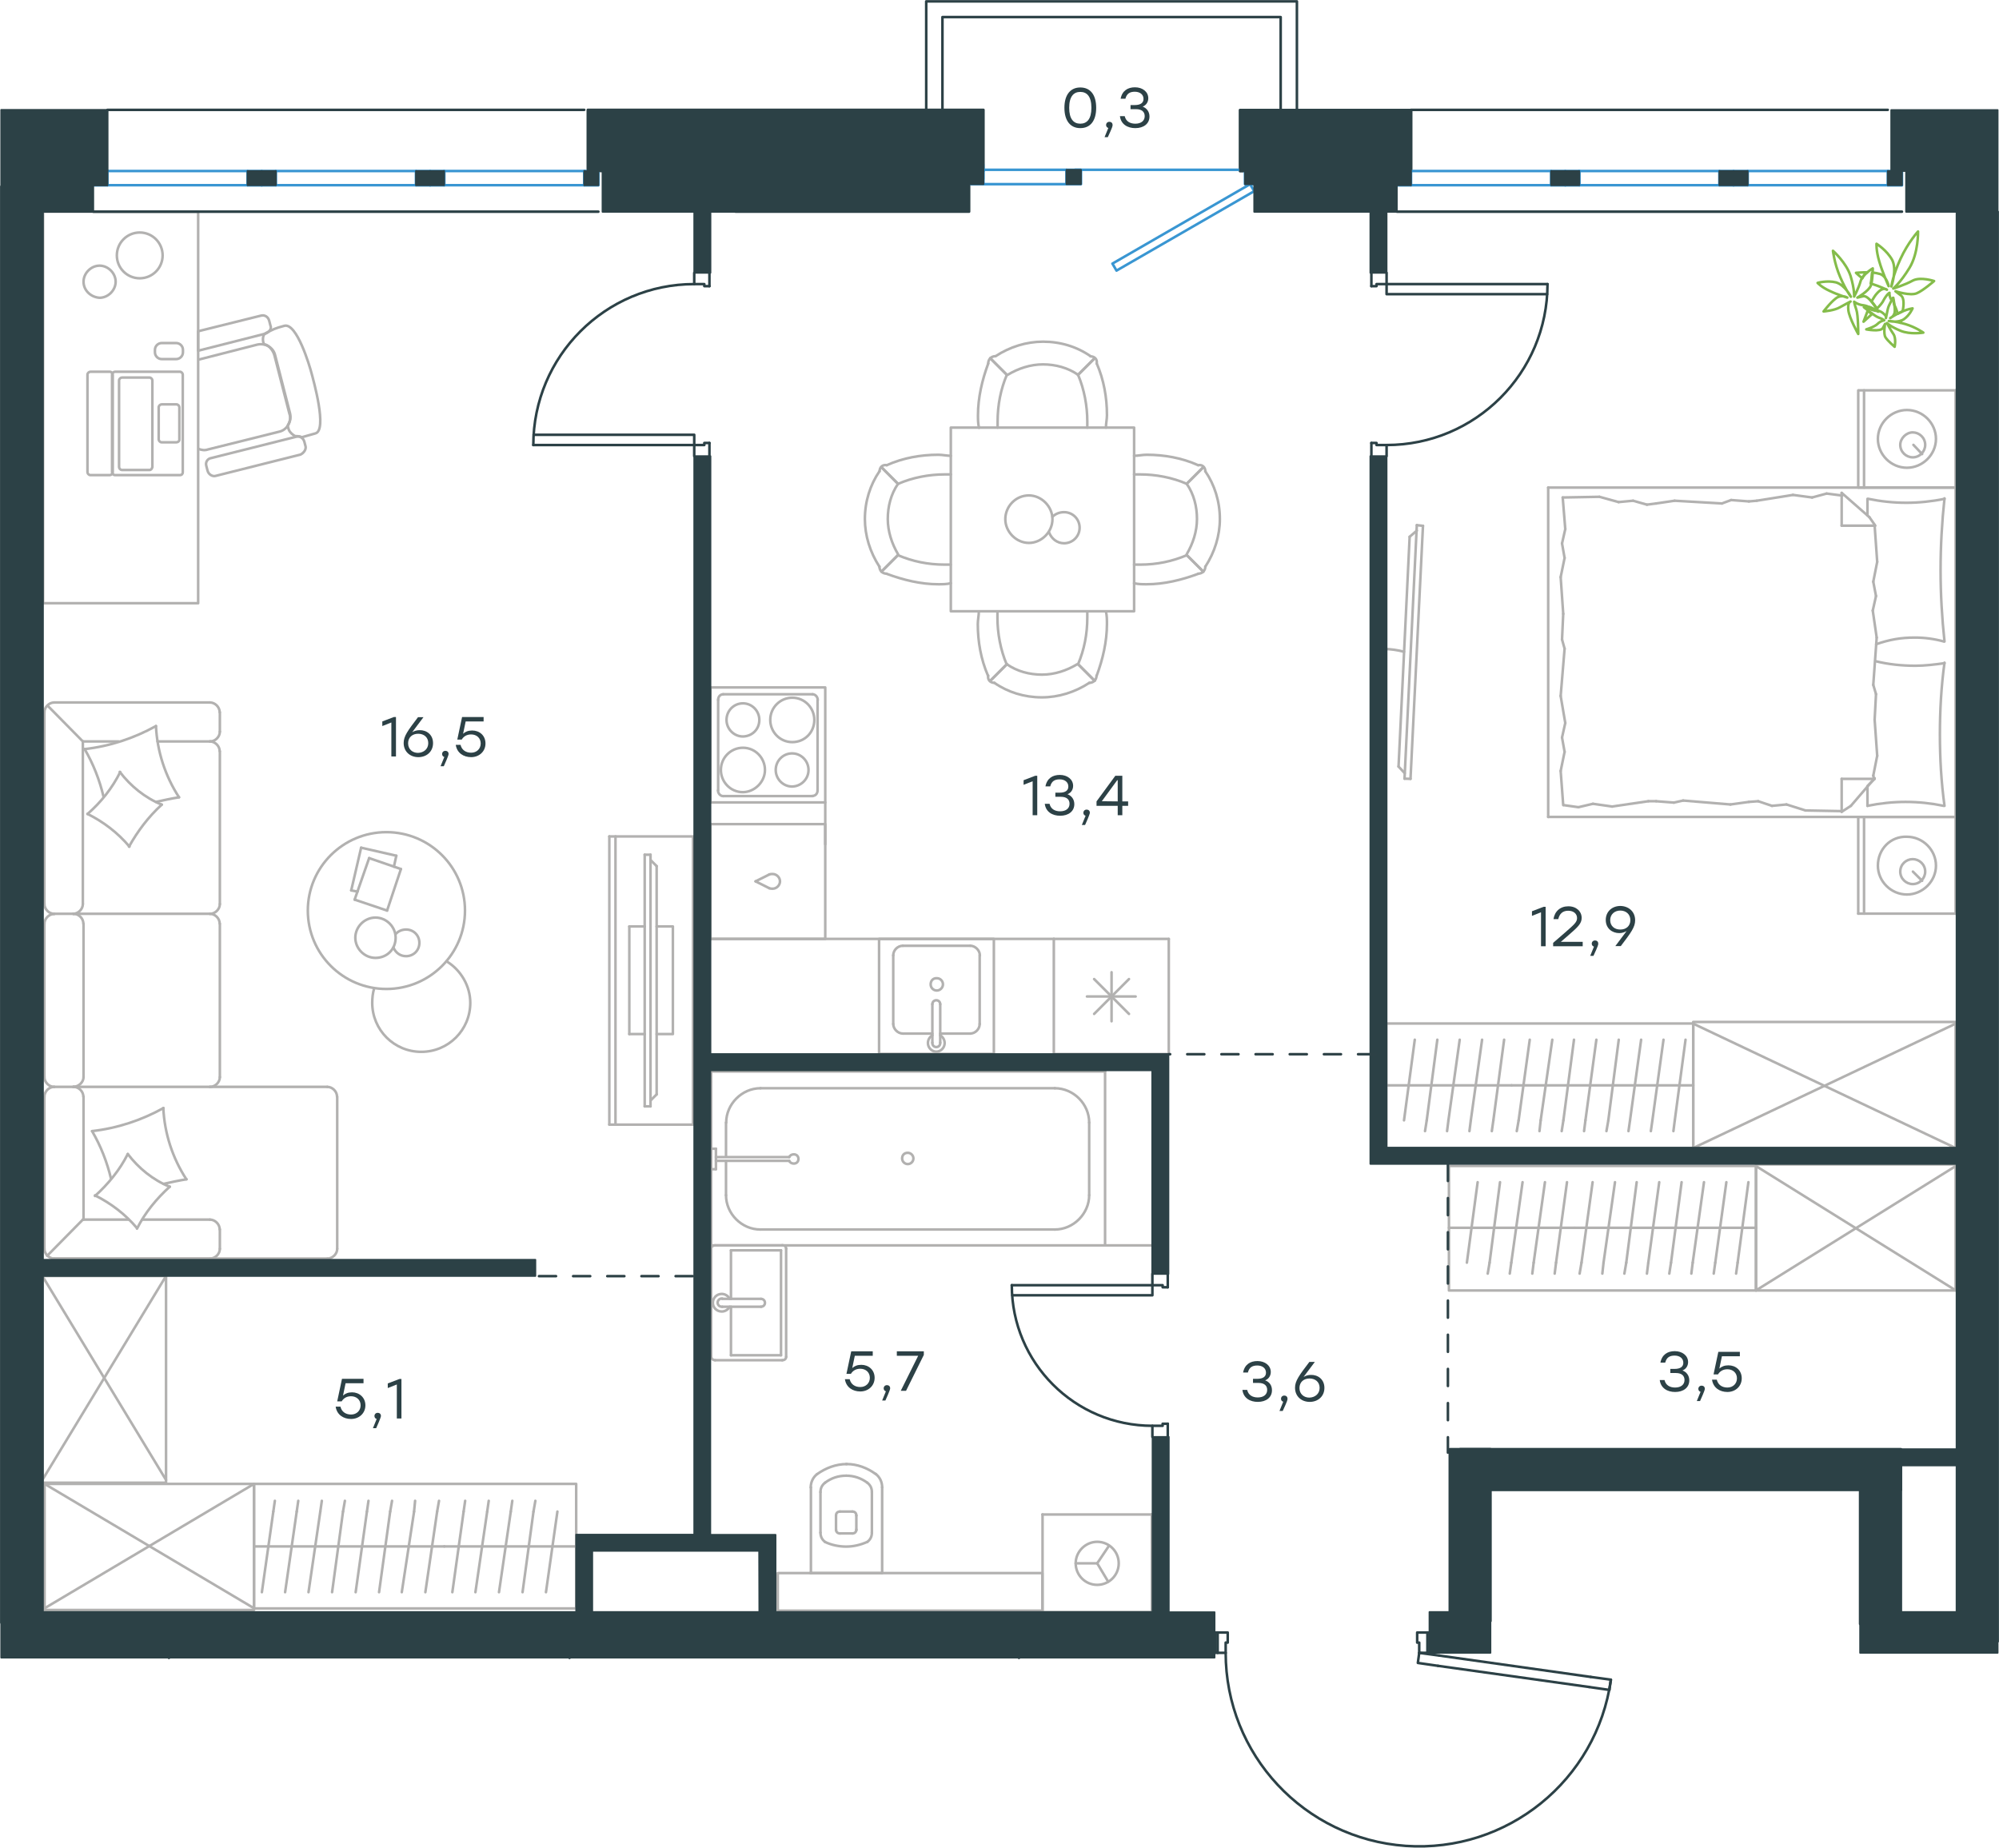 <?xml version="1.0" encoding="utf-8"?>
<!-- Generator: Adobe Illustrator 26.5.0, SVG Export Plug-In . SVG Version: 6.00 Build 0)  -->
<svg version="1.1" id="Слой_1" xmlns="http://www.w3.org/2000/svg" xmlns:xlink="http://www.w3.org/1999/xlink" x="0px" y="0px"
	 viewBox="0 0 1170.2 1081.5" style="enable-background:new 0 0 1170.2 1081.5;" xml:space="preserve">
<style type="text/css">
	.st0{fill:none;stroke:#B2B1B0;stroke-width:1.5;stroke-linecap:round;stroke-linejoin:round;stroke-miterlimit:22.926;}
	.st1{fill:none;stroke:#2C4146;stroke-width:1.5;stroke-linecap:round;stroke-linejoin:round;stroke-miterlimit:10;}
	.st2{fill:none;stroke:#2C4146;stroke-width:1.5;stroke-linecap:round;stroke-linejoin:round;stroke-miterlimit:22.926;}
	.st3{fill:none;stroke:#3996D2;stroke-width:1.5;stroke-linecap:round;stroke-linejoin:round;stroke-miterlimit:22.926;}
	.st4{fill:#2C4146;}
	.st5{fill:#2C4146;stroke:#2C4146;stroke-linecap:round;stroke-linejoin:round;stroke-miterlimit:10;}
	
		.st6{fill:none;stroke:#2D4146;stroke-width:1.5;stroke-linecap:round;stroke-linejoin:round;stroke-miterlimit:22.926;stroke-dasharray:10,10,0,0;}
	.st7{fill:none;stroke:#84BC4A;stroke-width:1.5;stroke-linecap:round;stroke-linejoin:round;stroke-miterlimit:22.926;}
</style>
<g>
	<g>
		<line class="st0" x1="1144.8" y1="478.2" x2="1144.8" y2="534.8"/>
		<line class="st0" x1="1087.8" y1="534.8" x2="1087.8" y2="478.2"/>
		<line class="st0" x1="1087.8" y1="478.2" x2="1144.8" y2="478.2"/>
		<line class="st0" x1="1144.8" y1="534.8" x2="1087.8" y2="534.8"/>
		<line class="st0" x1="1119.8" y1="510.2" x2="1125.2" y2="515.6"/>
		<line class="st0" x1="1091.2" y1="534.8" x2="1091.2" y2="478.2"/>
		<path class="st0" d="M1099.3,506.7c0,9.2,7.7,16.9,17,16.9c9.2,0,17-7.7,17-16.9c0-9.2-7.7-16.9-17-16.9
			C1106.7,489.4,1099.3,497.1,1099.3,506.7z"/>
		<path class="st0" d="M1112.4,510.2c0,4.2,3.5,7.3,7.3,7.3c4.2,0,7.3-3.5,7.3-7.3c0-4.2-3.5-7.3-7.3-7.3
			C1115.9,502.9,1112.4,505.9,1112.4,510.2z"/>
		<line class="st0" x1="1144.8" y1="285.4" x2="1144.8" y2="478.2"/>
		<line class="st0" x1="1093.2" y1="301.7" x2="1093.2" y2="292"/>
		<line class="st0" x1="1097.4" y1="455.9" x2="1078.1" y2="455.9"/>
		<line class="st0" x1="1093.2" y1="460.1" x2="1097.4" y2="455.9"/>
		<line class="st0" x1="906.3" y1="285.4" x2="1144.8" y2="285.4"/>
		<line class="st0" x1="1078.1" y1="475.2" x2="1078.1" y2="455.9"/>
		<line class="st0" x1="1144.8" y1="478.2" x2="906.3" y2="478.2"/>
		<line class="st0" x1="1078.1" y1="288.5" x2="1094.3" y2="302.7"/>
		<line class="st0" x1="1094.3" y1="302.7" x2="1097.8" y2="307.7"/>
		<line class="st0" x1="1093.2" y1="471.7" x2="1093.2" y2="460.5"/>
		<line class="st0" x1="1097.4" y1="307.7" x2="1078.1" y2="307.7"/>
		<line class="st0" x1="1097.4" y1="455.5" x2="1083.5" y2="471.7"/>
		<line class="st0" x1="1083.5" y1="471.7" x2="1078.1" y2="475.2"/>
		<line class="st0" x1="1078.1" y1="288.5" x2="1078.1" y2="307.7"/>
		<line class="st0" x1="914.4" y1="374.3" x2="915.1" y2="359.3"/>
		<line class="st0" x1="916.3" y1="423.2" x2="913.6" y2="407.4"/>
		<line class="st0" x1="915.9" y1="440.1" x2="914.4" y2="431.7"/>
		<line class="st0" x1="914.4" y1="431.7" x2="916.3" y2="423.2"/>
		<line class="st0" x1="915.9" y1="379.7" x2="914.4" y2="374.3"/>
		<line class="st0" x1="913.6" y1="407.4" x2="915.9" y2="379.7"/>
		<line class="st0" x1="915.1" y1="471.3" x2="913.6" y2="451.3"/>
		<line class="st0" x1="913.6" y1="451.3" x2="915.9" y2="440.1"/>
		<line class="st0" x1="916.3" y1="309.7" x2="914.8" y2="291.2"/>
		<line class="st0" x1="915.9" y1="326.6" x2="914.4" y2="318.1"/>
		<line class="st0" x1="914.4" y1="318.1" x2="916.3" y2="309.7"/>
		<line class="st0" x1="915.1" y1="359.3" x2="913.6" y2="337.8"/>
		<line class="st0" x1="913.6" y1="337.8" x2="915.9" y2="326.6"/>
		<line class="st0" x1="906.3" y1="285.4" x2="906.3" y2="478.2"/>
		<path class="st0" d="M1138.3,375.5c-1.5-13.9-2.3-27.7-2.3-41.9c0-13.9,0.8-28.1,2.3-41.9"/>
		<path class="st0" d="M1098.3,377.1c7.7-2.7,14.5-3.9,22.6-3.9c5.8,0,11.6,0.8,17,2.3"/>
		<path class="st0" d="M1138.3,292c-7.3,1.5-15,2.3-22.3,2.3c-7.7,0-15-0.8-22.3-2.3"/>
		<path class="st0" d="M1138.3,388.2c-5.8,0.8-11.6,1.5-17,1.5c-8.1,0-15.8-0.8-23.5-2.7"/>
		<line class="st0" x1="1029.2" y1="469" x2="1023.8" y2="469.4"/>
		<line class="st0" x1="1045.8" y1="470.9" x2="1037.3" y2="471.7"/>
		<line class="st0" x1="1037.3" y1="471.7" x2="1029.2" y2="469"/>
		<line class="st0" x1="1078.1" y1="474.8" x2="1056.9" y2="474.4"/>
		<line class="st0" x1="1056.9" y1="474.4" x2="1045.8" y2="470.9"/>
		<line class="st0" x1="979.9" y1="469.8" x2="969.5" y2="469"/>
		<line class="st0" x1="1023.8" y1="469.4" x2="1013" y2="470.9"/>
		<line class="st0" x1="985.3" y1="468.6" x2="979.9" y2="469.8"/>
		<line class="st0" x1="1013" y1="470.9" x2="985.3" y2="468.6"/>
		<line class="st0" x1="969.5" y1="469" x2="964.9" y2="469"/>
		<line class="st0" x1="932.5" y1="470.5" x2="924" y2="472.5"/>
		<line class="st0" x1="924" y1="472.5" x2="915.5" y2="471.3"/>
		<line class="st0" x1="964.9" y1="469" x2="943.7" y2="472.1"/>
		<line class="st0" x1="943.7" y1="472.1" x2="932.5" y2="470.5"/>
		<line class="st0" x1="964.1" y1="295.4" x2="969.5" y2="294.7"/>
		<line class="st0" x1="947.5" y1="293.9" x2="956" y2="293.1"/>
		<line class="st0" x1="956" y1="293.1" x2="964.1" y2="295.4"/>
		<line class="st0" x1="914.8" y1="291.2" x2="936.3" y2="290.8"/>
		<line class="st0" x1="936.3" y1="290.8" x2="947.5" y2="293.9"/>
		<line class="st0" x1="1013.4" y1="292.7" x2="1023.8" y2="293.5"/>
		<line class="st0" x1="969.5" y1="294.7" x2="980.3" y2="293.1"/>
		<line class="st0" x1="1008" y1="294.7" x2="1013.4" y2="292.7"/>
		<line class="st0" x1="980.3" y1="293.1" x2="1008" y2="294.7"/>
		<line class="st0" x1="1023.8" y1="293.5" x2="1028.4" y2="293.1"/>
		<line class="st0" x1="1077.8" y1="290" x2="1078.5" y2="290"/>
		<line class="st0" x1="1060.8" y1="291.2" x2="1069.3" y2="288.9"/>
		<line class="st0" x1="1069.3" y1="288.9" x2="1077.8" y2="290"/>
		<line class="st0" x1="1028.4" y1="293.1" x2="1049.6" y2="289.7"/>
		<line class="st0" x1="1049.6" y1="289.7" x2="1060.8" y2="291.2"/>
		<path class="st0" d="M1138.3,471.7c-1.9-13.9-2.7-27.7-2.7-41.9c0-13.9,0.8-28.1,2.7-41.9"/>
		<path class="st0" d="M1093.2,471.7c7.3-1.5,15-2.3,22.3-2.3c7.7,0,15,0.8,22.3,2.3"/>
		<line class="st0" x1="1098.2" y1="406.3" x2="1097.4" y2="421.3"/>
		<line class="st0" x1="1096.3" y1="357.4" x2="1098.6" y2="373.2"/>
		<line class="st0" x1="1096.6" y1="340.5" x2="1098.2" y2="348.9"/>
		<line class="st0" x1="1098.2" y1="348.9" x2="1096.3" y2="357.4"/>
		<line class="st0" x1="1096.6" y1="400.9" x2="1098.2" y2="406.3"/>
		<line class="st0" x1="1098.6" y1="373.2" x2="1096.6" y2="400.9"/>
		<line class="st0" x1="1097.4" y1="307.7" x2="1098.9" y2="328.9"/>
		<line class="st0" x1="1098.9" y1="328.9" x2="1096.6" y2="340.5"/>
		<line class="st0" x1="1096.6" y1="454" x2="1097" y2="455.9"/>
		<line class="st0" x1="1097.4" y1="421.3" x2="1098.9" y2="442.4"/>
		<line class="st0" x1="1098.9" y1="442.4" x2="1096.6" y2="454"/>
		<line class="st0" x1="1144.8" y1="228.5" x2="1144.8" y2="285.4"/>
		<line class="st0" x1="1087.8" y1="285.4" x2="1087.8" y2="228.5"/>
		<line class="st0" x1="1088.2" y1="228.5" x2="1144.8" y2="228.5"/>
		<line class="st0" x1="1144.8" y1="285.4" x2="1088.2" y2="285.4"/>
		<line class="st0" x1="1120.1" y1="260.4" x2="1125.2" y2="265.8"/>
		<line class="st0" x1="1091.2" y1="285.4" x2="1091.2" y2="228.5"/>
		<path class="st0" d="M1099.3,256.9c0,9.2,7.7,16.9,17,16.9c9.2,0,17-7.7,17-16.9c0-9.2-7.7-16.9-17-16.9
			S1099.3,247.7,1099.3,256.9z"/>
		<path class="st0" d="M1112.4,260.4c0,4.2,3.5,7.3,7.3,7.3c4.2,0,7.3-3.5,7.3-7.3c0-4.2-3.5-7.3-7.3-7.3
			C1115.9,253.1,1112.4,256.6,1112.4,260.4z"/>
	</g>
	<g>
		<path class="st0" d="M821.9,381.5c-3.9-1-7.8-1.6-11.7-1.6"/>
		<line class="st0" x1="829.4" y1="307.4" x2="822.2" y2="455.8"/>
		<line class="st0" x1="825.7" y1="455.9" x2="833" y2="307.8"/>
		<line class="st0" x1="833" y1="307.8" x2="829.4" y2="307.4"/>
		<line class="st0" x1="818.7" y1="448.7" x2="825.2" y2="314.2"/>
		<line class="st0" x1="822.3" y1="452.6" x2="818.7" y2="448.7"/>
		<line class="st0" x1="825.2" y1="314.2" x2="829.4" y2="310.6"/>
		<line class="st0" x1="825.7" y1="455.9" x2="822.2" y2="455.8"/>
	</g>
</g>
<g>
	<line class="st0" x1="811.5" y1="635.3" x2="884.9" y2="635.3"/>
	<line class="st0" x1="873.3" y1="662.1" x2="874.2" y2="655.8"/>
	<line class="st0" x1="874.2" y1="655.8" x2="880.5" y2="608.6"/>
	<line class="st0" x1="860.2" y1="662.1" x2="861" y2="655.8"/>
	<line class="st0" x1="861" y1="655.8" x2="867.6" y2="608.6"/>
	<line class="st0" x1="847.1" y1="662.1" x2="847.9" y2="655.8"/>
	<line class="st0" x1="847.9" y1="655.8" x2="854.5" y2="608.6"/>
	<line class="st0" x1="834.2" y1="662.1" x2="835.2" y2="655.8"/>
	<line class="st0" x1="835.2" y1="655.8" x2="841.4" y2="608.6"/>
	<line class="st0" x1="821.9" y1="655.8" x2="828.2" y2="608.6"/>
	<rect x="811.5" y="599.1" class="st0" width="179.7" height="72.9"/>
	<line class="st0" x1="884.9" y1="635.3" x2="991.2" y2="635.3"/>
	<line class="st0" x1="979.6" y1="662.1" x2="980.4" y2="655.8"/>
	<line class="st0" x1="980.4" y1="655.8" x2="986.7" y2="608.6"/>
	<line class="st0" x1="966.4" y1="662.1" x2="967.3" y2="655.8"/>
	<line class="st0" x1="967.3" y1="655.8" x2="973.8" y2="608.6"/>
	<line class="st0" x1="953.3" y1="662.1" x2="954.2" y2="655.8"/>
	<line class="st0" x1="954.2" y1="655.8" x2="960.7" y2="608.6"/>
	<line class="st0" x1="940.4" y1="662.1" x2="941.5" y2="655.8"/>
	<line class="st0" x1="941.5" y1="655.8" x2="947.6" y2="608.6"/>
	<line class="st0" x1="927.3" y1="662.1" x2="928.1" y2="655.8"/>
	<line class="st0" x1="928.1" y1="655.8" x2="934.5" y2="608.6"/>
	<line class="st0" x1="914.2" y1="662.1" x2="915.2" y2="655.8"/>
	<line class="st0" x1="915.2" y1="655.8" x2="921.4" y2="608.6"/>
	<line class="st0" x1="901.2" y1="662.1" x2="901.9" y2="655.8"/>
	<line class="st0" x1="901.9" y1="655.8" x2="908.7" y2="608.6"/>
	<line class="st0" x1="889" y1="655.8" x2="895.5" y2="608.6"/>
	<line class="st0" x1="887.9" y1="662.1" x2="889" y2="655.8"/>
</g>
<g>
	<rect x="991.2" y="598.2" class="st0" width="153.6" height="73.8"/>
	<line class="st0" x1="991.2" y1="672" x2="1144.8" y2="599.2"/>
	<line class="st0" x1="991.2" y1="599.2" x2="1144.8" y2="672"/>
</g>
<g>
	<line class="st0" x1="848.2" y1="718.7" x2="921.7" y2="718.7"/>
	<line class="st0" x1="910.1" y1="745.5" x2="910.9" y2="739.1"/>
	<line class="st0" x1="910.9" y1="739.1" x2="917.3" y2="692"/>
	<line class="st0" x1="897" y1="745.5" x2="897.8" y2="739.1"/>
	<line class="st0" x1="897.8" y1="739.1" x2="904.4" y2="692"/>
	<line class="st0" x1="883.8" y1="745.5" x2="884.7" y2="739.1"/>
	<line class="st0" x1="884.7" y1="739.1" x2="891.3" y2="692"/>
	<line class="st0" x1="870.9" y1="745.5" x2="872" y2="739.1"/>
	<line class="st0" x1="872" y1="739.1" x2="878.1" y2="692"/>
	<line class="st0" x1="858.7" y1="739.1" x2="865" y2="692"/>
	<rect x="848.2" y="682.5" class="st0" width="179.7" height="72.9"/>
	<line class="st0" x1="921.7" y1="718.7" x2="1028" y2="718.7"/>
	<line class="st0" x1="1016.3" y1="745.5" x2="1017.2" y2="739.1"/>
	<line class="st0" x1="1017.2" y1="739.1" x2="1023.5" y2="692"/>
	<line class="st0" x1="1003.2" y1="745.5" x2="1004.1" y2="739.1"/>
	<line class="st0" x1="1004.1" y1="739.1" x2="1010.6" y2="692"/>
	<line class="st0" x1="990.1" y1="745.5" x2="990.9" y2="739.1"/>
	<line class="st0" x1="990.9" y1="739.1" x2="997.5" y2="692"/>
	<line class="st0" x1="977.2" y1="745.5" x2="978.2" y2="739.1"/>
	<line class="st0" x1="978.2" y1="739.1" x2="984.4" y2="692"/>
	<line class="st0" x1="964.1" y1="745.5" x2="964.9" y2="739.1"/>
	<line class="st0" x1="964.9" y1="739.1" x2="971.3" y2="692"/>
	<line class="st0" x1="950.9" y1="745.5" x2="952" y2="739.1"/>
	<line class="st0" x1="952" y1="739.1" x2="958.1" y2="692"/>
	<line class="st0" x1="938" y1="745.5" x2="938.7" y2="739.1"/>
	<line class="st0" x1="938.7" y1="739.1" x2="945.4" y2="692"/>
	<line class="st0" x1="925.8" y1="739.1" x2="932.3" y2="692"/>
	<line class="st0" x1="924.7" y1="745.5" x2="925.8" y2="739.1"/>
</g>
<g>
	<rect x="1028" y="681.6" class="st0" width="116.8" height="73.8"/>
	<line class="st0" x1="1028" y1="755.3" x2="1144.8" y2="682.6"/>
	<line class="st0" x1="1028" y1="682.6" x2="1144.8" y2="755.3"/>
</g>
<g>
	<line class="st0" x1="474.3" y1="920.8" x2="516.4" y2="920.8"/>
	<g>
		<line class="st0" x1="474.7" y1="870.6" x2="474.7" y2="920.8"/>
		<line class="st0" x1="510.4" y1="897.1" x2="510.4" y2="873.4"/>
		<line class="st0" x1="480.3" y1="873.4" x2="480.3" y2="897.1"/>
		<line class="st0" x1="501.3" y1="895.7" x2="501.3" y2="887.1"/>
		<line class="st0" x1="489.4" y1="887.1" x2="489.4" y2="895.7"/>
		<line class="st0" x1="491.7" y1="897.6" x2="499" y2="897.6"/>
		<line class="st0" x1="516.4" y1="920.8" x2="516.4" y2="870.6"/>
		<line class="st0" x1="499" y1="884.8" x2="491.7" y2="884.8"/>
		<path class="st0" d="M512.7,862.9c-5-3.7-11-5.9-16.9-5.9c0,0,0,0-0.5,0"/>
		<path class="st0" d="M499,897.6c1.4,0,2.3-0.9,2.3-2.3"/>
		<path class="st0" d="M507.7,902.6c1.8-1.4,2.7-3.2,2.7-5.5"/>
		<path class="st0" d="M501.3,887.1c0-1.4-0.9-2.3-2.3-2.3"/>
		<path class="st0" d="M507.7,867.9c-3.7-2.7-7.8-4.1-12.3-4.1"/>
		<path class="st0" d="M491.7,884.8c-1.4,0-2.3,0.9-2.3,2.3"/>
		<path class="st0" d="M489.4,895.3c0,1.4,0.9,2.3,2.3,2.3"/>
		<path class="st0" d="M480.3,897.1c0,2.3,0.9,4.1,2.7,5.5"/>
		<path class="st0" d="M483,902.6c3.7,1.8,8.2,2.7,12.3,2.7c4.1,0,8.2-0.9,12.3-2.7"/>
		<path class="st0" d="M483,867.9c-1.8,1.4-2.7,3.2-2.7,5.5"/>
		<path class="st0" d="M495.7,857L495.7,857c-6.4,0-12.3,2.3-17.4,5.9"/>
		<path class="st0" d="M516.4,870.6c0-3.2-1.4-5.9-3.7-7.8"/>
		<path class="st0" d="M478.3,862.9c-2.3,1.8-3.7,4.6-3.7,7.8"/>
		<path class="st0" d="M495.3,863.8L495.3,863.8c-4.6,0-8.7,1.4-12.3,4.1"/>
		<path class="st0" d="M510.4,873.4c0-2.3-0.9-4.1-2.7-5.5"/>
	</g>
	<rect x="455.3" y="920.8" class="st0" width="154.9" height="22"/>
</g>
<g>
	<line class="st0" x1="457.2" y1="793.3" x2="427.9" y2="793.3"/>
	<line class="st0" x1="427.9" y1="793.3" x2="427.9" y2="764.9"/>
	<line class="st0" x1="427.9" y1="760.3" x2="427.9" y2="731.9"/>
	<line class="st0" x1="457.2" y1="731.9" x2="457.2" y2="793.3"/>
	<line class="st0" x1="427.9" y1="731.9" x2="457.2" y2="731.9"/>
	<line class="st0" x1="416.3" y1="730.9" x2="416.3" y2="794.2"/>
	<line class="st0" x1="457.9" y1="729" x2="418.6" y2="729"/>
	<line class="st0" x1="460.2" y1="794.2" x2="460.2" y2="730.9"/>
	<line class="st0" x1="418.6" y1="796.2" x2="457.9" y2="796.2"/>
	<path class="st0" d="M457.9,796.2c1.4,0,2.3-0.8,2.3-2"/>
	<path class="st0" d="M460.2,730.9c0-1.2-0.9-2-2.3-2"/>
	<path class="st0" d="M418.6,729c-1.4,0-2.3,0.8-2.3,2"/>
	<path class="st0" d="M416.3,794.2c0,0.8,0.9,2,2.3,2"/>
	<line class="st0" x1="445.5" y1="760.3" x2="422.8" y2="760.3"/>
	<line class="st0" x1="422.8" y1="764.9" x2="445.5" y2="764.9"/>
	<path class="st0" d="M445.5,760.3L445.5,760.3c1.3,0,2.3,1,2.3,2.3s-1,2.3-2.3,2.3l0,0"/>
	<path class="st0" d="M427.1,764.9c-0.9,1.7-2.6,2.8-4.6,2.8c-2.9,0-5.2-2.3-5.2-5.1c0-2.9,2.3-5.2,5.2-5.2c1.9,0,3.7,1.1,4.6,2.8"
		/>
	<path class="st0" d="M422.8,764.9c-0.1,0-0.2,0-0.3,0c-1.3,0-2.4-1-2.4-2.4c0-1.3,1.1-2.4,2.4-2.4c0.1,0,0.2,0,0.3,0"/>
</g>
<g>
	<line class="st0" x1="425" y1="676.5" x2="425" y2="657.1"/>
	<line class="st0" x1="425" y1="699.6" x2="425" y2="679.5"/>
	<line class="st0" x1="445.2" y1="637" x2="617.5" y2="637"/>
	<line class="st0" x1="637.6" y1="657.1" x2="637.6" y2="699.6"/>
	<line class="st0" x1="646.9" y1="729" x2="416.3" y2="729"/>
	<line class="st0" x1="646.9" y1="627.2" x2="646.9" y2="729"/>
	<line class="st0" x1="617.5" y1="719.7" x2="445.2" y2="719.7"/>
	<line class="st0" x1="416.3" y1="627.2" x2="646.9" y2="627.2"/>
	<line class="st0" x1="416.3" y1="729" x2="416.3" y2="627.2"/>
	<path class="st0" d="M637.6,657.1c0-10.9-9.2-20.1-20.1-20.1"/>
	<path class="st0" d="M425,699.6c0,10.9,9.2,20.1,20.1,20.1"/>
	<path class="st0" d="M617.5,719.7c10.9,0,20.1-9.3,20.1-20.1"/>
	<path class="st0" d="M445.2,637c-10.9,0-20.1,9.3-20.1,20.1"/>
	<line class="st0" x1="416.3" y1="633.2" x2="416.3" y2="630.5"/>
	<line class="st0" x1="419.1" y1="677.3" x2="462" y2="677.3"/>
	<line class="st0" x1="462" y1="679.5" x2="419.1" y2="679.5"/>
	<line class="st0" x1="416.3" y1="684.4" x2="416.3" y2="672.4"/>
	<line class="st0" x1="416.3" y1="672.4" x2="419.1" y2="672.4"/>
	<line class="st0" x1="419.1" y1="672.4" x2="419.1" y2="684.4"/>
	<line class="st0" x1="419.1" y1="684.4" x2="416.3" y2="684.4"/>
	<path class="st0" d="M462,679.5c0.5,1.1,1.6,1.6,2.7,1.6c1.6,0,2.7-1.1,2.7-2.7c0-1.6-1.1-2.7-2.7-2.7c-1.1,0-2.2,0.5-2.7,1.6"/>
	<path class="st0" d="M528.1,678.1c0,1.8,1.5,3.3,3.3,3.3s3.3-1.5,3.3-3.3s-1.5-3.3-3.3-3.3C529.2,674.8,528.1,676.3,528.1,678.1z"
		/>
</g>
<g>
	<line class="st0" x1="610.3" y1="886.5" x2="610.3" y2="943.7"/>
	<g>
		<line class="st0" x1="674.3" y1="943.7" x2="610.3" y2="943.7"/>
		<line class="st0" x1="674.3" y1="903.7" x2="674.3" y2="886.5"/>
		<line class="st0" x1="674.3" y1="943.7" x2="674.3" y2="886.5"/>
		<line class="st0" x1="642.3" y1="915.1" x2="649.2" y2="904.8"/>
		<line class="st0" x1="642.3" y1="915.1" x2="629.7" y2="915.1"/>
		<line class="st0" x1="642.3" y1="915.1" x2="648.7" y2="925.8"/>
		<path class="st0" d="M629.7,915.1c0,6.9,5.6,12.6,12.6,12.6c6.9,0,12.6-5.6,12.6-12.6c0-6.9-5.6-12.6-12.6-12.6
			C635.6,902.5,629.7,908.1,629.7,915.1z"/>
		<line class="st0" x1="674.3" y1="886.5" x2="610.2" y2="886.5"/>
	</g>
</g>
<line class="st0" x1="646.9" y1="729" x2="674.6" y2="729"/>
<g>
	<line class="st0" x1="337.2" y1="905.2" x2="260.1" y2="905.2"/>
	<line class="st0" x1="272.3" y1="878.5" x2="271.4" y2="884.8"/>
	<line class="st0" x1="271.4" y1="884.8" x2="264.8" y2="932"/>
	<line class="st0" x1="286.1" y1="878.5" x2="285.2" y2="884.8"/>
	<line class="st0" x1="285.2" y1="884.8" x2="278.3" y2="932"/>
	<line class="st0" x1="299.9" y1="878.5" x2="299" y2="884.8"/>
	<line class="st0" x1="299" y1="884.8" x2="292.1" y2="932"/>
	<line class="st0" x1="313.4" y1="878.5" x2="312.3" y2="884.8"/>
	<line class="st0" x1="312.3" y1="884.8" x2="305.9" y2="932"/>
	<line class="st0" x1="326.3" y1="884.8" x2="319.6" y2="932"/>
	<rect x="148.7" y="868.6" class="st0" width="188.6" height="72.9"/>
	<line class="st0" x1="260.1" y1="905.2" x2="148.7" y2="905.2"/>
	<line class="st0" x1="160.9" y1="878.5" x2="160" y2="884.8"/>
	<line class="st0" x1="160" y1="884.8" x2="153.3" y2="932"/>
	<line class="st0" x1="174.6" y1="878.5" x2="173.7" y2="884.8"/>
	<line class="st0" x1="173.7" y1="884.8" x2="166.9" y2="932"/>
	<line class="st0" x1="188.4" y1="878.5" x2="187.5" y2="884.8"/>
	<line class="st0" x1="187.5" y1="884.8" x2="180.6" y2="932"/>
	<line class="st0" x1="201.9" y1="878.5" x2="200.8" y2="884.8"/>
	<line class="st0" x1="200.8" y1="884.8" x2="194.4" y2="932"/>
	<line class="st0" x1="215.7" y1="878.5" x2="214.8" y2="884.8"/>
	<line class="st0" x1="214.8" y1="884.8" x2="208.2" y2="932"/>
	<line class="st0" x1="229.5" y1="878.5" x2="228.4" y2="884.8"/>
	<line class="st0" x1="228.4" y1="884.8" x2="221.9" y2="932"/>
	<line class="st0" x1="243" y1="878.5" x2="242.4" y2="884.8"/>
	<line class="st0" x1="242.4" y1="884.8" x2="235.2" y2="932"/>
	<line class="st0" x1="255.9" y1="884.8" x2="249" y2="932"/>
	<line class="st0" x1="257" y1="878.5" x2="255.9" y2="884.8"/>
</g>
<g>
	<rect x="26.1" y="868.6" class="st0" width="122.6" height="73.8"/>
	<line class="st0" x1="148.7" y1="868.6" x2="26.1" y2="941.4"/>
	<line class="st0" x1="148.7" y1="941.4" x2="26.1" y2="868.6"/>
</g>
<g>
	<rect x="24.8" y="746.9" class="st0" width="72.4" height="121"/>
	<line class="st0" x1="97.2" y1="746.9" x2="24.8" y2="866.3"/>
	<line class="st0" x1="97.2" y1="866.3" x2="24.8" y2="746.9"/>
</g>
<g>
	<line class="st0" x1="684.2" y1="549.6" x2="684.2" y2="617"/>
	<line class="st0" x1="650.7" y1="569.1" x2="650.7" y2="597.8"/>
	<line class="st0" x1="640.5" y1="593.5" x2="660.9" y2="573.1"/>
	<line class="st0" x1="640.5" y1="573.1" x2="660.9" y2="593.5"/>
	<line class="st0" x1="636.3" y1="583.3" x2="664.8" y2="583.3"/>
	<line class="st0" x1="684.2" y1="617" x2="616.9" y2="617"/>
	<line class="st0" x1="616.9" y1="549.6" x2="616.9" y2="617"/>
	<line class="st0" x1="684.2" y1="549.6" x2="616.9" y2="549.6"/>
</g>
<g>
	<rect x="514.6" y="549.6" class="st0" width="67.2" height="67.3"/>
	<line class="st0" x1="545.8" y1="587.8" x2="545.8" y2="610.3"/>
	<line class="st0" x1="550.4" y1="605" x2="568" y2="605"/>
	<line class="st0" x1="568" y1="553.6" x2="528.5" y2="553.6"/>
	<line class="st0" x1="528.5" y1="605" x2="545.8" y2="605"/>
	<line class="st0" x1="522.9" y1="559.2" x2="522.9" y2="599.4"/>
	<line class="st0" x1="550.4" y1="610.3" x2="550.4" y2="587.8"/>
	<line class="st0" x1="573.5" y1="599.4" x2="573.5" y2="559.2"/>
	<path class="st0" d="M545.8,587.8L545.8,587.8c0-1.3,1-2.3,2.3-2.3s2.3,1,2.3,2.3"/>
	<path class="st0" d="M573.5,599.4c0,3-2.6,5.6-5.6,5.6"/>
	<path class="st0" d="M550.4,606c1.6,1,2.6,2.7,2.6,4.6c0,2.7-2.3,5-4.9,5c-2.6,0-4.9-2.3-4.9-5c0-2,1-3.6,2.6-4.6"/>
	<path class="st0" d="M522.9,559.2c0-3,2.6-5.6,5.6-5.6"/>
	<path class="st0" d="M528.5,605c-2.9,0-5.6-2.7-5.6-5.6"/>
	<path class="st0" d="M568,553.6c2.9,0,5.6,2.7,5.6,5.6"/>
	<path class="st0" d="M550.4,610.3v0.3c0,1.3-1,2.3-2.3,2.3s-2.3-1-2.3-2.3v-0.3"/>
	<path class="st0" d="M544.8,576.2c0,2,1.6,3.6,3.6,3.6s3.6-1.7,3.6-3.6c0-2-1.6-3.6-3.6-3.6C546.1,572.5,544.8,574.2,544.8,576.2z"
		/>
</g>
<g>
	<path class="st0" d="M444.5,421.4c0-5.3-4.3-9.7-9.6-9.7c-5.3,0-9.6,4.3-9.6,9.7c0,5.3,4.3,9.7,9.6,9.7
		C440.2,431,444.5,427,444.5,421.4z"/>
	<path class="st0" d="M447.8,450.7c0-7-5.6-13-12.9-13c-7,0-12.9,5.7-12.9,13c0,7,5.6,13,12.9,13
		C441.9,463.6,447.8,457.6,447.8,450.7z"/>
	<path class="st0" d="M473.3,450.7c0-5.3-4.3-9.7-9.6-9.7c-5.3,0-9.6,4.3-9.6,9.7c0,5.3,4.3,9.7,9.6,9.7
		C469,460.3,473.3,456,473.3,450.7z"/>
	<path class="st0" d="M476.7,421.4c0-7-5.6-13-12.9-13c-7,0-12.9,5.7-12.9,13c0,7,5.6,13,12.9,13S476.7,428.7,476.7,421.4z"/>
	<line class="st0" x1="420.4" y1="462.6" x2="420.4" y2="409.7"/>
	<line class="st0" x1="475.7" y1="466" x2="423.3" y2="466"/>
	<line class="st0" x1="478.6" y1="409.7" x2="478.6" y2="462.6"/>
	<line class="st0" x1="423.3" y1="406.4" x2="475.7" y2="406.4"/>
	<path class="st0" d="M478.6,462.6L478.6,462.6c0,2-1.3,3.3-3,3.3"/>
	<path class="st0" d="M420.4,409.7L420.4,409.7c0-2,1.3-3.3,3-3.3"/>
	<path class="st0" d="M423.3,466L423.3,466c-1.7,0-3-1.7-3-3.3"/>
	<path class="st0" d="M475.7,406.4L475.7,406.4c1.7,0,3,1.7,3,3.3"/>
	<rect x="415.9" y="402.4" class="st0" width="67.2" height="67.3"/>
</g>
<g>
	<rect x="415.8" y="482.4" class="st0" width="67.3" height="67.2"/>
	<line class="st0" x1="442.3" y1="515.9" x2="450.3" y2="519.9"/>
	<line class="st0" x1="450.3" y1="511.9" x2="442.3" y2="515.9"/>
	<path class="st0" d="M450.3,511.9c0.7-0.3,1.3-0.3,2-0.3c2.3,0,4.3,2,4.3,4.3"/>
	<path class="st0" d="M450.3,519.9c0.7,0.3,1.3,0.3,2,0.3c2.3,0,4.3-2,4.3-4.3"/>
</g>
<line class="st0" x1="616.9" y1="549.6" x2="415.3" y2="549.6"/>
<line class="st0" x1="483.1" y1="469.7" x2="483.1" y2="494.2"/>
<g>
	<rect x="556.6" y="250.3" class="st0" width="107.3" height="107.5"/>
	<path class="st0" d="M694.7,283.2c4.2,6.1,6,13.3,6,20.6c0,7.3-2.4,14.5-6,20.6"/>
	<path class="st0" d="M663.9,266.8c2.4,0,4.8-0.6,7.3-0.6c10.3,0,20.6,1.8,30.2,6.1"/>
	<path class="st0" d="M701.4,335.9c-9.7,3.6-20,6.1-30.2,6.1c-2.4,0-4.8,0-7.3-0.6"/>
	<path class="st0" d="M663.9,277.7c1.2,0,2.4,0,3.6,0c9.1,0,18.7,1.8,27.2,5.5"/>
	<path class="st0" d="M694.7,325c-8.5,3.6-17.5,5.5-27.2,5.5c-1.2,0-2.4,0-3.6,0"/>
	<path class="st0" d="M705.6,275.9c5.4,7.9,8.5,17.6,8.5,27.9c0,9.7-3,19.4-8.5,27.9"/>
	<line class="st0" x1="694.7" y1="283.2" x2="704.4" y2="273.5"/>
	<line class="st0" x1="694.7" y1="324.9" x2="704.4" y2="334.6"/>
	<line class="st0" x1="694.7" y1="283.2" x2="704.4" y2="273.5"/>
	<line class="st0" x1="694.7" y1="324.9" x2="704.4" y2="334.6"/>
	<path class="st0" d="M705.6,331.6c0,2.4-1.8,4.2-4.2,4.2"/>
	<path class="st0" d="M701.4,272.3c2.4-0.5,4.2,1.2,4.2,3.6"/>
	<path class="st0" d="M525.7,283.2c-4.2,6.1-6,13.3-6,20.6c0,7.3,2.4,14.5,6,20.6"/>
	<path class="st0" d="M556.6,266.8c-2.4,0-4.8-0.6-7.3-0.6c-10.3,0-20.6,1.8-30.2,6.1"/>
	<path class="st0" d="M519.1,335.9c9.7,3.6,20,6.1,30.2,6.1c2.4,0,4.8,0,7.3-0.6"/>
	<path class="st0" d="M556.6,277.7c-1.2,0-2.4,0-3.6,0c-9.1,0-18.7,1.8-27.2,5.5"/>
	<path class="st0" d="M525.7,325c8.5,3.6,17.5,5.5,27.2,5.5c1.2,0,2.4,0,3.6,0"/>
	<path class="st0" d="M514.8,275.9c-5.4,7.9-8.5,17.6-8.5,27.9c0,9.7,3,19.4,8.5,27.9"/>
	<line class="st0" x1="525.7" y1="283.2" x2="516" y2="273.5"/>
	<line class="st0" x1="525.7" y1="324.9" x2="516" y2="334.6"/>
	<line class="st0" x1="525.7" y1="283.2" x2="516" y2="273.5"/>
	<line class="st0" x1="525.7" y1="324.9" x2="516" y2="334.6"/>
	<path class="st0" d="M514.8,331.6c0,2.4,1.8,4.2,4.2,4.2"/>
	<path class="st0" d="M519.1,272.3c-2.4-0.5-4.2,1.2-4.2,3.6"/>
	<g>
		<path class="st0" d="M631.1,219.4c-6-4.2-13.3-6.1-20.6-6.1s-14.5,2.4-20.6,6.1"/>
		<path class="st0" d="M647.4,250.3c0-2.4,0.6-4.8,0.6-7.3c0-10.3-1.8-20.6-6-30.3"/>
		<path class="st0" d="M578.5,212.8c-3.6,9.7-6,20-6,30.3c0,2.4,0,4.8,0.6,7.3"/>
		<path class="st0" d="M636.5,250.3c0-1.2,0-2.4,0-3.6c0-9.1-1.8-18.8-5.4-27.3"/>
		<path class="st0" d="M589.4,219.4c-3.6,8.5-5.4,17.6-5.4,27.3c0,1.2,0,2.4,0,3.6"/>
		<path class="st0" d="M638.4,208.5c-7.9-5.5-17.5-8.5-27.8-8.5c-9.7,0-19.4,3-27.8,8.5"/>
		<line class="st0" x1="631.1" y1="219.4" x2="640.8" y2="209.7"/>
		<line class="st0" x1="589.4" y1="219.4" x2="579.7" y2="209.7"/>
		<line class="st0" x1="631.1" y1="219.4" x2="640.8" y2="209.7"/>
		<line class="st0" x1="589.4" y1="219.4" x2="579.7" y2="209.7"/>
		<path class="st0" d="M582.7,208.5c-2.4,0-4.2,1.8-4.2,4.2"/>
		<path class="st0" d="M642,212.8c0.5-2.4-1.2-4.2-3.6-4.2"/>
	</g>
	<path class="st0" d="M588.5,303.9c0,7.4,6.4,13.9,13.8,13.9c7.4,0,13.8-6.4,13.8-13.9c0-7.4-6.4-13.9-13.8-13.9
		C594.5,290,588.5,296.5,588.5,303.9z"/>
	<path class="st0" d="M616.1,302.5c1.7-1.7,4.1-2.7,6.8-2.7c5.1,0,9.1,4.1,9.1,9.1c0,5.1-4.1,9.1-9.1,9.1c-4.1,0-7.4-2.7-8.8-6.4"/>
	<g>
		<path class="st0" d="M589.4,388.8c6,4.2,13.3,6.1,20.6,6.1s14.5-2.4,20.6-6.1"/>
		<path class="st0" d="M573,358c0,2.4-0.6,4.8-0.6,7.3c0,10.3,1.8,20.6,6,30.3"/>
		<path class="st0" d="M642,395.5c3.6-9.7,6-20,6-30.3c0-2.4,0-4.8-0.6-7.3"/>
		<path class="st0" d="M583.9,358c0,1.2,0,2.4,0,3.6c0,9.1,1.8,18.8,5.4,27.3"/>
		<path class="st0" d="M631.1,388.8c3.6-8.5,5.4-17.6,5.4-27.3c0-1.2,0-2.4,0-3.6"/>
		<path class="st0" d="M582.1,399.7c7.9,5.5,17.5,8.5,27.8,8.5c9.7,0,19.4-3,27.8-8.5"/>
		<line class="st0" x1="589.4" y1="388.8" x2="579.7" y2="398.5"/>
		<line class="st0" x1="631.1" y1="388.8" x2="640.8" y2="398.5"/>
		<line class="st0" x1="589.4" y1="388.8" x2="579.7" y2="398.5"/>
		<line class="st0" x1="631.1" y1="388.8" x2="640.8" y2="398.5"/>
		<path class="st0" d="M637.7,399.7c2.4,0,4.2-1.8,4.2-4.2"/>
		<path class="st0" d="M578.5,395.5c-0.5,2.4,1.2,4.2,3.6,4.2"/>
	</g>
</g>
<g>
	<line class="st0" x1="31.7" y1="411.2" x2="122.9" y2="411.2"/>
	<line class="st0" x1="128.7" y1="540.7" x2="128.7" y2="630.5"/>
	<line class="st0" x1="122.9" y1="636.2" x2="191.6" y2="636.2"/>
	<line class="st0" x1="197.4" y1="641.9" x2="197.4" y2="731"/>
	<line class="st0" x1="191.6" y1="736.7" x2="31.7" y2="736.7"/>
	<line class="st0" x1="26" y1="731" x2="26" y2="641.9"/>
	<line class="st0" x1="128.7" y1="416.9" x2="128.7" y2="428.3"/>
	<line class="st0" x1="122.9" y1="434" x2="92.2" y2="434"/>
	<line class="st0" x1="48.5" y1="434" x2="48.5" y2="529.2"/>
	<line class="st0" x1="48.5" y1="713.9" x2="75.1" y2="713.9"/>
	<line class="st0" x1="128.7" y1="719.6" x2="128.7" y2="731"/>
	<line class="st0" x1="122.9" y1="736.7" x2="31.7" y2="736.7"/>
	<line class="st0" x1="27.9" y1="413.1" x2="48.5" y2="434"/>
	<line class="st0" x1="48.5" y1="713.9" x2="27.6" y2="735.1"/>
	<line class="st0" x1="43.1" y1="534.9" x2="31.7" y2="534.9"/>
	<line class="st0" x1="122.9" y1="636.2" x2="43.1" y2="636.2"/>
	<line class="st0" x1="122.9" y1="534.9" x2="43.1" y2="534.9"/>
	<line class="st0" x1="43.1" y1="636.2" x2="31.7" y2="636.2"/>
	<line class="st0" x1="128.7" y1="439.8" x2="128.7" y2="529.2"/>
	<line class="st0" x1="26" y1="529.2" x2="26" y2="416.9"/>
	<line class="st0" x1="48.9" y1="540.7" x2="48.9" y2="630.5"/>
	<line class="st0" x1="26" y1="630.5" x2="26" y2="540.7"/>
	<line class="st0" x1="48.9" y1="641.9" x2="48.9" y2="713.9"/>
	<line class="st0" x1="83.2" y1="713.9" x2="122.9" y2="713.9"/>
	<line class="st0" x1="69.4" y1="434" x2="48.5" y2="434"/>
	<path class="st0" d="M26,416.9c0-3,2.7-5.7,5.7-5.7"/>
	<path class="st0" d="M31.7,736.7c-3,0-5.7-2.7-5.7-5.7"/>
	<path class="st0" d="M197.4,731c0,3-2.7,5.7-5.7,5.7"/>
	<path class="st0" d="M122.9,411.2c3,0,5.7,2.7,5.7,5.7"/>
	<path class="st0" d="M128.7,428.3c0,3-2.7,5.7-5.7,5.7"/>
	<path class="st0" d="M122.9,434c3,0,5.7,2.7,5.7,5.7"/>
	<path class="st0" d="M128.7,630.5c0,3-2.7,5.7-5.7,5.7"/>
	<path class="st0" d="M122.9,534.9c3,0,5.7,2.7,5.7,5.7"/>
	<path class="st0" d="M128.7,529.2c0,3-2.7,5.7-5.7,5.7"/>
	<path class="st0" d="M122.9,713.9c3,0,5.7,2.7,5.7,5.7"/>
	<path class="st0" d="M128.7,731c0,3-2.7,5.7-5.7,5.7"/>
	<path class="st0" d="M48.5,529.2c0,3-2.7,5.7-5.7,5.7"/>
	<path class="st0" d="M31.7,534.9c-3,0-5.7-2.7-5.7-5.7"/>
	<path class="st0" d="M43.1,534.9c3,0,5.7,2.7,5.7,5.7"/>
	<path class="st0" d="M26,540.7c0-3,2.7-5.7,5.7-5.7"/>
	<path class="st0" d="M48.9,630.5c0,3-2.9,5.7-6.1,5.7"/>
	<path class="st0" d="M31.7,636.2c-3,0-5.7-2.7-5.7-5.7"/>
	<path class="st0" d="M43.1,636.2c3,0,5.7,2.7,5.7,5.7"/>
	<path class="st0" d="M26,641.9c0-3,2.7-5.7,5.7-5.7"/>
	<path class="st0" d="M95.7,693c4.4-1,9.1-2,13.5-2.7"/>
	<path class="st0" d="M109.1,690.3c-8.1-12.4-12.8-26.9-13.5-41.7"/>
	<path class="st0" d="M95.7,648.6c-12.8,7.1-26.9,11.8-41.8,13.5"/>
	<path class="st0" d="M53.9,662.1c5.1,8.7,8.8,18.2,11.1,27.9"/>
	<path class="st0" d="M80.2,719.2c4.7-9.4,11.4-17.5,19.2-24.6"/>
	<path class="st0" d="M99.4,694.7c-9.8-4-18.2-10.8-24.6-19.2"/>
	<path class="st0" d="M74.8,675.5c-4.7,9.4-11.4,17.5-19.2,24.6"/>
	<path class="st0" d="M55.6,699.7c9.4,4.7,17.8,11.1,24.6,19.2"/>
	<path class="st0" d="M75.5,495.6c5.1-9.1,11.4-17.5,19.2-24.6"/>
	<path class="st0" d="M94.7,471c-9.8-4-18.2-10.8-24.6-19.2"/>
	<path class="st0" d="M70.4,451.9c-4.7,9.4-11.1,17.5-19.2,24.6"/>
	<path class="st0" d="M51.2,476.4c9.4,4.7,17.8,11.1,24.6,19.2"/>
	<path class="st0" d="M91.3,469.4c4.4-1,9.1-2,13.5-2.7"/>
	<path class="st0" d="M104.8,466.7C96.7,454.2,92,439.8,91.3,425"/>
	<path class="st0" d="M91.3,425c-12.8,7.1-26.9,11.8-41.8,13.5"/>
	<path class="st0" d="M49.5,438.4c5.1,8.7,8.8,18.2,11.1,27.9"/>
	<path class="st0" d="M191.6,636.2c3,0,5.7,2.7,5.7,5.7"/>
</g>
<g>
	<line class="st0" x1="211.4" y1="496.2" x2="232" y2="500.9"/>
	<line class="st0" x1="232" y1="500.9" x2="230.6" y2="507.3"/>
	<line class="st0" x1="209.3" y1="521.9" x2="205.6" y2="521.2"/>
	<line class="st0" x1="205.6" y1="521.2" x2="211.4" y2="496.2"/>
	<line class="st0" x1="216.1" y1="502.3" x2="234.7" y2="508.7"/>
	<line class="st0" x1="234.7" y1="508.7" x2="226.6" y2="533"/>
	<line class="st0" x1="226.6" y1="533" x2="207.6" y2="526.6"/>
	<line class="st0" x1="207.6" y1="526.6" x2="216.1" y2="502.3"/>
	<ellipse class="st0" cx="226.2" cy="533" rx="46" ry="45.9"/>
	<path class="st0" d="M231.6,548.9c0-6.4-5.4-11.8-11.8-11.8c-6.4,0-11.8,5.4-11.8,11.8c0,6.4,5.4,11.8,11.8,11.8
		C226.6,560.7,231.6,555.6,231.6,548.9z"/>
	<path class="st0" d="M231.6,546.8c1.4-1.7,3.7-2.7,6.1-2.7c4.4,0,7.8,3.4,7.8,7.8c0,4.4-3.4,7.8-7.8,7.8c-3.4,0-6.1-2-7.4-5.1"/>
	<path class="st0" d="M261.4,562.7c8.4,5.1,13.9,14.5,13.9,24.3c0,15.9-12.8,28.7-28.7,28.7s-28.7-12.8-28.7-28.7
		c0-2.8,0.3-5.6,1.1-8.4"/>
</g>
<g>
	<g>
		<line class="st0" x1="360.3" y1="489.6" x2="360.3" y2="658.3"/>
		<polyline class="st0" points="356.7,658.3 405.7,658.3 405.7,489.6 356.7,489.6 		"/>
		<line class="st0" x1="356.7" y1="489.6" x2="356.7" y2="658.3"/>
	</g>
	<g>
		<polyline class="st0" points="384.4,605.3 393.9,605.3 393.9,542.3 384.4,542.3 		"/>
		<line class="st0" x1="377.4" y1="542.3" x2="368.4" y2="542.3"/>
		<line class="st0" x1="368.4" y1="542.3" x2="368.4" y2="605.3"/>
		<line class="st0" x1="368.4" y1="605.3" x2="377.4" y2="605.3"/>
		<line class="st0" x1="377.4" y1="500.3" x2="380.8" y2="500.3"/>
		<line class="st0" x1="384.4" y1="640.6" x2="380.8" y2="644.2"/>
		<line class="st0" x1="380.8" y1="503.4" x2="384.4" y2="507"/>
		<line class="st0" x1="380.8" y1="647.6" x2="380.8" y2="500.3"/>
		<line class="st0" x1="377.4" y1="500.3" x2="377.4" y2="647.6"/>
		<line class="st0" x1="377.4" y1="647.6" x2="380.8" y2="647.6"/>
		<line class="st0" x1="384.4" y1="507" x2="384.4" y2="640.6"/>
	</g>
</g>
<g>
	<path class="st0" d="M81.8,162.9c7.4,0,13.4-6,13.4-13.4s-6-13.4-13.4-13.4s-13.4,6-13.4,13.4S74.4,162.9,81.8,162.9z"/>
	<path class="st0" d="M48.9,164.9c0-5,4.4-9.4,9.4-9.4s9.4,4.4,9.4,9.4s-4.4,9.4-9.4,9.4C53.2,174,48.9,170,48.9,164.9z"/>
	<path class="st0" d="M116.7,210.4l34-8.7c4.7-1,9.4,1.7,10.4,6.4l8.7,33.9c1,4.7-1.7,9.7-6.4,10.7l-41.7,10.4
		c-2,0.7-3.7,0.3-5.4-0.3"/>
	<path class="st0" d="M175.9,266.1l-49.4,12.4c-2,0.7-4.4-0.7-5-3l-0.7-2.7c-0.7-2.3,0.7-4.4,3-4.7l49.4-12.4c2.4-0.7,4.4,0.7,5,3
		l0.7,2.7C179.2,263.1,177.9,265.1,175.9,266.1z"/>
	<path class="st0" d="M155.4,195.3l-39.4,10v-11.4l36.6-9.1c2.4-0.7,4.4,0.7,5,3l0.7,2.7C159.1,192.2,158,194.2,155.4,195.3z"/>
	<path class="st0" d="M184.6,253.7l-8.1,2.3c-0.7-0.7-2-0.7-3.7-0.7c-1.3-0.7-3-2-3.7-3.7c0,0-0.3-0.7-0.7-2.4c1.3-2.3,2-4.4,1-7.1
		l-8.7-33.9c-0.7-3-3.4-6.4-6.1-6.7c-1-1.5-1-5.6,0.8-6.4c4.9-2.5,5.2-2.8,11.1-4.4c7.3-1.8,14.8,23.7,15.8,27.5
		C183.4,222.3,191.8,251.9,184.6,253.7z"/>
	<path class="st0" d="M64.3,278.1H52.9c-1,0-1.7-1-1.7-1.7v-57.1c0-1,1-1.7,1.7-1.7h11.4c1,0,1.7,1,1.7,1.7v57.1
		C66,277.4,65,278.1,64.3,278.1z"/>
	<path class="st0" d="M87.5,275.1H71.4c-1,0-1.7-1-1.7-1.7v-50.7c0-1,1-1.7,1.7-1.7h16.1c1,0,1.7,1,1.7,1.7v50.7
		C88.9,274.4,88.5,275.1,87.5,275.1z"/>
	<path class="st0" d="M103.3,258.9h-8.7c-1,0-1.7-1-1.7-1.7v-18.8c0-1,1-1.7,1.7-1.7h8.7c1,0,1.7,1,1.7,1.7v19.1
		C105,258.3,104,258.9,103.3,258.9z"/>
	<path class="st0" d="M105.3,278.1h-38c-1,0-1.7-1-1.7-1.7v-57.1c0-1,1-1.7,1.7-1.7h38c1,0,1.7,1,1.7,1.7v57.1
		C107,277.4,106.4,278.1,105.3,278.1z"/>
	<rect x="25.2" y="123.9" class="st0" width="90.8" height="229.2"/>
	<path class="st0" d="M90.7,206.2v-1.4c0-2.2,1.8-4,4-4h8.4c2.2,0,4,1.8,4,4v1.4c0,2.2-1.8,4-4,4h-8.4
		C92.5,210.2,90.7,208.4,90.7,206.2z"/>
</g>
<polyline class="st1" points="592.3,752.3 674.6,752.3 674.6,758.2 592.6,758.2 "/>
<line class="st1" x1="683.6" y1="841.1" x2="683.6" y2="833.4"/>
<polyline class="st1" points="683.6,833.4 680.6,833.4 680.6,834.6 674.6,834.6 674.6,841.1 "/>
<path class="st1" d="M592.3,752.3c0,45.4,36.8,82.3,82.3,82.3"/>
<line class="st1" x1="683.6" y1="745.7" x2="683.6" y2="753.5"/>
<polyline class="st1" points="683.6,753.5 680.6,753.5 680.6,752.3 674.6,752.3 674.6,745.7 "/>
<line class="st1" x1="835.6" y1="967.5" x2="835.6" y2="955.6"/>
<line class="st1" x1="712.8" y1="967.5" x2="712.8" y2="955.6"/>
<polygon class="st1" points="711.6,955.6 718.7,955.6 718.7,961.5 717.5,961.5 717.5,967.5 711.6,967.5 "/>
<polygon class="st1" points="836.8,955.6 829.6,955.6 829.6,961.5 830.8,961.5 830.8,967.5 836.8,967.5 "/>
<path class="st1" d="M717.5,967.5c0,59.5,46,108.8,105.4,113c59.3,4.1,111.8-38.3,120.1-97.2"/>
<line class="st1" x1="930.3" y1="987.5" x2="841.8" y2="975.1"/>
<line class="st1" x1="931.2" y1="981.6" x2="842.6" y2="969.1"/>
<line class="st1" x1="930.3" y1="987.5" x2="942.1" y2="989.2"/>
<line class="st1" x1="842.6" y1="969.1" x2="830.8" y2="967.5"/>
<polyline class="st1" points="942.1,989.2 943,983.2 931.2,981.6 "/>
<polyline class="st1" points="830.8,967.5 830,973.4 841.8,975.1 "/>
<polyline class="st1" points="312.2,260.5 406.4,260.5 406.4,254.5 312.4,254.5 "/>
<line class="st1" x1="415.3" y1="159.7" x2="415.3" y2="167.5"/>
<polyline class="st1" points="415.3,167.5 412.3,167.5 412.3,166.3 406.4,166.3 406.4,159.7 "/>
<path class="st1" d="M406.4,166.3c-52,0-94.2,42.2-94.2,94.2"/>
<line class="st1" x1="415.3" y1="267" x2="415.3" y2="259.3"/>
<polyline class="st1" points="415.3,259.3 412.3,259.3 412.3,260.5 406.4,260.5 406.4,267 "/>
<polyline class="st1" points="905.9,166.3 811.7,166.3 811.7,172.2 905.7,172.2 "/>
<line class="st1" x1="802.8" y1="267" x2="802.8" y2="259.3"/>
<polyline class="st1" points="802.8,259.3 805.8,259.3 805.8,260.5 811.7,260.5 811.7,267 "/>
<path class="st1" d="M811.7,260.5c52,0,94.2-42.2,94.2-94.2"/>
<line class="st1" x1="802.8" y1="159.7" x2="802.8" y2="167.5"/>
<polyline class="st1" points="802.8,167.5 805.8,167.5 805.8,166.3 811.7,166.3 811.7,159.7 "/>
<rect x="725.9" y="64.4" class="st2" width="100.2" height="35.8"/>
<rect x="344.1" y="64.3" class="st2" width="231.6" height="35.8"/>
<rect x="430.6" y="89" class="st2" width="136.7" height="34.9"/>
<rect x="54.6" y="100.1" class="st3" width="8.3" height="8.4"/>
<rect x="144.9" y="100.1" class="st3" width="8.3" height="8.4"/>
<line class="st3" x1="62.9" y1="100.1" x2="144.9" y2="100.1"/>
<line class="st3" x1="62.9" y1="108.4" x2="144.9" y2="108.4"/>
<rect x="153.2" y="100.1" class="st3" width="8.3" height="8.4"/>
<rect x="243.5" y="100.1" class="st3" width="8.3" height="8.4"/>
<line class="st3" x1="161.5" y1="100.1" x2="243.5" y2="100.1"/>
<line class="st3" x1="161.5" y1="108.4" x2="243.5" y2="108.4"/>
<rect x="251.8" y="100.1" class="st3" width="8.3" height="8.4"/>
<rect x="342" y="100.1" class="st3" width="8.3" height="8.4"/>
<line class="st3" x1="260" y1="100.1" x2="342" y2="100.1"/>
<line class="st3" x1="260" y1="108.4" x2="342" y2="108.4"/>
<line class="st2" x1="62.9" y1="64.3" x2="342" y2="64.3"/>
<line class="st2" x1="54.6" y1="123.9" x2="350.3" y2="123.9"/>
<rect x="817.7" y="100.1" class="st3" width="8.3" height="8.4"/>
<rect x="908" y="100.1" class="st3" width="8.3" height="8.4"/>
<line class="st3" x1="826" y1="100.1" x2="908" y2="100.1"/>
<line class="st3" x1="826" y1="108.4" x2="908" y2="108.4"/>
<rect x="916.3" y="100.1" class="st3" width="8.3" height="8.4"/>
<rect x="1006.5" y="100.1" class="st3" width="8.3" height="8.4"/>
<line class="st3" x1="924.5" y1="100.1" x2="1006.5" y2="100.1"/>
<line class="st3" x1="924.5" y1="108.4" x2="1006.5" y2="108.4"/>
<rect x="1014.8" y="100.1" class="st3" width="8.3" height="8.4"/>
<rect x="1105.1" y="100.1" class="st3" width="8.3" height="8.4"/>
<line class="st3" x1="1023.1" y1="100.1" x2="1105.1" y2="100.1"/>
<line class="st3" x1="1023.1" y1="108.4" x2="1105.1" y2="108.4"/>
<line class="st2" x1="826" y1="64.3" x2="1105.1" y2="64.3"/>
<line class="st2" x1="817.7" y1="123.9" x2="1113.4" y2="123.9"/>
<rect x="567.2" y="96.4" class="st3" width="8.4" height="8.4"/>
<rect x="624.3" y="99.4" class="st3" width="8.5" height="8.4"/>
<rect x="567.2" y="99.4" class="st3" width="8.5" height="8.4"/>
<line class="st3" x1="624.3" y1="107.8" x2="575.7" y2="107.8"/>
<line class="st3" x1="624.3" y1="99.4" x2="575.7" y2="99.4"/>
<rect x="728.8" y="99.4" class="st3" width="8.5" height="8.4"/>
<polygon class="st3" points="653.6,158.4 734.2,111.9 731.8,107.8 651.2,154.3 "/>
<line class="st3" x1="629.3" y1="99.4" x2="731.8" y2="99.4"/>
<polyline class="st2" points="542.2,63.7 542.2,0.8 759.2,0.8 759.2,63.7 "/>
<g>
	<path class="st4" d="M641.7,63.1c0,7.6-3.4,11.9-9.3,11.9c-5.8,0-9.3-4.3-9.3-11.9s3.5-11.9,9.3-11.9
		C638.3,51.2,641.7,55.5,641.7,63.1z M638.9,63.1c0-6.6-2.6-9.3-6.5-9.3s-6.5,2.7-6.5,9.3s2.6,9.3,6.5,9.3S638.9,69.7,638.9,63.1z"
		/>
	<path class="st4" d="M648.5,80.3h-1.9l2.2-5.4c-0.8-0.2-1.3-0.9-1.3-1.7c0-1.1,0.8-1.9,1.9-1.9c0.8,0,1.9,0.4,1.9,1.9
		C651.3,73.8,651.2,74.5,648.5,80.3z"/>
	<path class="st4" d="M672.9,68.2c0,4.2-3.4,6.8-8.3,6.8c-4.5,0-8.4-2.2-9-7h2.8c0.7,3.1,3.2,4.4,6.2,4.4c3.4,0,5.5-1.7,5.5-4.4
		c0-2.3-1.4-4.1-5.1-4.1h-3.2v-2.4h2.4c3.5,0,5.2-1.3,5.2-3.6c0-2.6-2.1-4.2-5.1-4.2c-2.8,0-4.7,1-5.5,4.1H656
		c0.9-4.7,4.2-6.7,8.4-6.7c4.4,0,7.8,2.6,7.8,6.4c0,2.2-1.2,4.1-3.3,4.9C671.3,63.3,672.9,65.4,672.9,68.2z"/>
</g>
<polyline class="st2" points="749.7,63.7 749.7,10 551.7,10 551.7,63.7 "/>
<rect x="0.8" y="109.2" class="st2" width="24.1" height="840.6"/>
<rect x="1145.6" y="124" class="st2" width="23.8" height="836.8"/>
<rect x="848.7" y="848.3" class="st2" width="23.8" height="100.6"/>
<rect x="854.7" y="848.3" class="st2" width="258.1" height="23.8"/>
<rect x="1088.9" y="872.1" class="st2" width="23.8" height="78.5"/>
<g>
	<path class="st4" d="M744.6,813.8c0,4.2-3.4,6.8-8.3,6.8c-4.5,0-8.4-2.2-9-7h2.8c0.7,3.1,3.2,4.4,6.2,4.4c3.4,0,5.5-1.7,5.5-4.4
		c0-2.3-1.4-4.1-5.1-4.1h-3.2v-2.4h2.4c3.5,0,5.2-1.3,5.2-3.6c0-2.6-2.1-4.2-5.1-4.2c-2.8,0-4.7,1-5.5,4.1h-2.8
		c0.9-4.7,4.2-6.7,8.4-6.7c4.4,0,7.8,2.6,7.8,6.4c0,2.2-1.2,4.1-3.3,4.9C743.1,808.9,744.6,810.9,744.6,813.8z"/>
	<path class="st4" d="M750.9,825.9H749l2.2-5.4c-0.8-0.2-1.3-0.9-1.3-1.7c0-1.1,0.8-1.9,1.9-1.9c0.8,0,1.9,0.4,1.9,1.9
		C753.7,819.4,753.6,820.1,750.9,825.9z"/>
	<path class="st4" d="M775.3,812.4c0,5-3.8,8.2-8.6,8.2c-4.7,0-8.6-3.1-8.6-8.3c0-4,2.4-7.2,8.4-15.1h3.2l-6.6,8.8
		c1.2-0.7,2.6-1.2,4.3-1.2C771.5,804.7,775.3,807.4,775.3,812.4z M772.5,812.4c0-3.5-2.6-5.5-5.9-5.5c-3.4,0-5.9,2.1-5.9,5.6
		s2.6,5.6,5.8,5.6C769.9,818,772.5,815.8,772.5,812.4z"/>
</g>
<g>
	<path class="st4" d="M231.8,419.7v23.1h-2.7v-19.9l-5.3,2.1v-2.7l6.8-2.6H231.8z"/>
	<path class="st4" d="M253.5,435c0,5-3.8,8.2-8.6,8.2c-4.7,0-8.6-3.1-8.6-8.3c0-4,2.4-7.2,8.4-15.1h3.2l-6.6,8.8
		c1.2-0.7,2.6-1.2,4.3-1.2C249.7,427.3,253.5,430,253.5,435z M250.7,435c0-3.5-2.6-5.5-5.9-5.5c-3.4,0-5.9,2.1-5.9,5.6
		s2.6,5.6,5.8,5.6C248.1,440.6,250.7,438.4,250.7,435z"/>
	<path class="st4" d="M259.8,448.5h-1.9l2.2-5.4c-0.8-0.2-1.3-0.9-1.3-1.7c0-1.1,0.8-1.9,1.9-1.9c0.8,0,1.9,0.4,1.9,1.9
		C262.5,442,262.4,442.7,259.8,448.5z"/>
	<path class="st4" d="M284.2,435.2c0,4.7-3.7,8-8.4,8c-4.4,0-8.3-2.4-9-7.2h2.8c0.7,3,3.1,4.6,6.2,4.6c3.3,0,5.6-2.3,5.6-5.4
		c0-3.2-2.4-5.3-5.6-5.3c-2.6,0-4.4,1.2-5.5,3h-2.6l2.8-13.2h12.6v2.6h-10.5l-1.5,7.2c1.3-1.2,3-1.9,5.3-1.9
		C280.7,427.6,284.2,430.5,284.2,435.2z"/>
</g>
<g>
	<path class="st4" d="M904.8,530.8v23.1h-2.7V534l-5.3,2.1v-2.7l6.8-2.6H904.8z"/>
	<path class="st4" d="M926.5,553.9h-17.3v-2l6.7-5.8c5.6-4.9,7.3-6.3,7.3-8.7c0-2.5-2-4.3-5.2-4.3c-3.3,0-5.1,1.9-5.8,4.9h-2.8
		c0.7-4.6,4-7.5,8.7-7.5s7.8,3,7.8,6.8c0,3.4-2.4,5.5-7.8,10.2l-4.4,3.8h12.8V553.9z"/>
	<path class="st4" d="M932.8,559.5h-1.9l2.2-5.4c-0.8-0.2-1.3-0.9-1.3-1.7c0-1.1,0.8-1.9,1.9-1.9c0.8,0,1.9,0.4,1.9,1.9
		C935.6,553,935.5,553.7,932.8,559.5z"/>
	<path class="st4" d="M957.2,538.7c0,4-2.4,7.2-8.4,15.1h-3.2l6.6-8.8c-1.2,0.7-2.6,1.2-4.3,1.2c-4.1,0-7.9-2.7-7.9-7.7
		s3.8-8.2,8.6-8.2C953.3,530.4,957.2,533.5,957.2,538.7z M954.4,538.6c0-3.5-2.6-5.6-5.9-5.6c-3.3,0-5.9,2.2-5.9,5.6
		c0,3.5,2.6,5.5,5.8,5.5C951.9,544.2,954.4,542,954.4,538.6z"/>
</g>
<g>
	<path class="st4" d="M607.2,454.1v23.1h-2.7v-19.9l-5.3,2.1v-2.7l6.8-2.6H607.2z"/>
	<path class="st4" d="M628.9,470.7c0,4.2-3.4,6.8-8.3,6.8c-4.5,0-8.4-2.2-9-7h2.8c0.7,3.1,3.2,4.4,6.2,4.4c3.4,0,5.5-1.7,5.5-4.4
		c0-2.3-1.4-4.1-5.1-4.1h-3.2V464h2.4c3.5,0,5.2-1.3,5.2-3.6c0-2.6-2.1-4.2-5.1-4.2c-2.8,0-4.7,1-5.5,4.1H612
		c0.9-4.7,4.2-6.7,8.4-6.7c4.4,0,7.8,2.6,7.8,6.4c0,2.2-1.2,4.1-3.3,4.9C627.3,465.8,628.9,467.9,628.9,470.7z"/>
	<path class="st4" d="M635.2,482.9h-1.9l2.2-5.4c-0.8-0.2-1.3-0.9-1.3-1.7c0-1.1,0.8-1.9,1.9-1.9c0.8,0,1.9,0.4,1.9,1.9
		C637.9,476.3,637.8,477.1,635.2,482.9z"/>
	<path class="st4" d="M660.4,471.7H657v5.5h-2.7v-5.5h-12.4v-2.6l11-15h4.1v15h3.4L660.4,471.7L660.4,471.7z M654.3,469.1v-12.4H654
		l-9,12.3L654.3,469.1z"/>
</g>
<g>
	<path class="st4" d="M512,806.5c0,4.7-3.7,8-8.4,8c-4.4,0-8.3-2.4-9-7.2h2.8c0.7,3,3.1,4.6,6.2,4.6c3.3,0,5.6-2.3,5.6-5.4
		c0-3.2-2.4-5.3-5.6-5.3c-2.6,0-4.4,1.2-5.5,3h-2.6l2.8-13.2h12.6v2.6h-10.5l-1.5,7.2c1.3-1.2,3-1.9,5.3-1.9
		C508.4,798.9,512,801.8,512,806.5z"/>
	<path class="st4" d="M518.3,819.8h-1.9l2.2-5.4c-0.8-0.2-1.3-0.9-1.3-1.7c0-1.1,0.8-1.9,1.9-1.9c0.8,0,1.9,0.4,1.9,1.9
		C521,813.3,520.9,814,518.3,819.8z"/>
	<path class="st4" d="M540.8,791v2.1l-10.4,21h-3.1l10.2-20.5H525V791H540.8z"/>
</g>
<g>
	<path class="st4" d="M213.9,822.6c0,4.7-3.7,8-8.4,8c-4.4,0-8.3-2.4-9-7.2h2.8c0.7,3,3.1,4.6,6.2,4.6c3.3,0,5.6-2.3,5.6-5.4
		c0-3.2-2.4-5.3-5.6-5.3c-2.6,0-4.4,1.2-5.5,3h-2.6l2.8-13.2h12.6v2.6h-10.5l-1.5,7.2c1.3-1.2,3-1.9,5.3-1.9
		C210.3,815,213.9,818,213.9,822.6z"/>
	<path class="st4" d="M220.2,836h-1.9l2.2-5.4c-0.8-0.2-1.3-0.9-1.3-1.7c0-1.1,0.8-1.9,1.9-1.9c0.8,0,1.9,0.4,1.9,1.9
		C222.9,829.4,222.8,830.2,220.2,836z"/>
	<path class="st4" d="M235,807.2v23.1h-2.7v-19.9l-5.3,2.1v-2.7l6.8-2.6L235,807.2L235,807.2z"/>
</g>
<g>
	<path class="st4" d="M988.9,808c0,4.2-3.4,6.8-8.3,6.8c-4.5,0-8.4-2.2-9-7h2.8c0.7,3.1,3.2,4.4,6.2,4.4c3.4,0,5.5-1.7,5.5-4.4
		c0-2.3-1.4-4.1-5.1-4.1h-3.2v-2.4h2.4c3.5,0,5.2-1.3,5.2-3.6c0-2.6-2.1-4.2-5.1-4.2c-2.8,0-4.7,1-5.5,4.1H972
		c0.9-4.7,4.2-6.7,8.4-6.7c4.4,0,7.8,2.6,7.8,6.4c0,2.2-1.2,4.1-3.3,4.9C987.3,803.1,988.9,805.2,988.9,808z"/>
	<path class="st4" d="M995.2,820.1h-1.9l2.2-5.4c-0.8-0.2-1.3-0.9-1.3-1.7c0-1.1,0.8-1.9,1.9-1.9c0.8,0,1.9,0.4,1.9,1.9
		C997.9,813.6,997.8,814.3,995.2,820.1z"/>
	<path class="st4" d="M1019.6,806.8c0,4.7-3.7,8-8.4,8c-4.4,0-8.3-2.4-9-7.2h2.8c0.7,3,3.1,4.6,6.2,4.6c3.3,0,5.6-2.3,5.6-5.4
		c0-3.2-2.4-5.3-5.6-5.3c-2.6,0-4.4,1.2-5.5,3h-2.6l2.8-13.2h12.6v2.6H1008l-1.5,7.2c1.3-1.2,3-1.9,5.3-1.9
		C1016.1,799.2,1019.6,802.1,1019.6,806.8z"/>
</g>
<polygon class="st5" points="24.8,737.4 24.8,746.9 245.9,746.9 313.4,746.9 313.4,737.4 245.9,737.4 "/>
<rect x="1112.8" y="848.3" class="st5" width="32.8" height="9.5"/>
<polygon class="st5" points="802.2,267 802.2,681.3 811.7,681.3 1116.8,681.3 1145.6,681.3 1145.6,671.8 1116.8,671.8 811.7,671.8 
	811.7,267 "/>
<polygon class="st5" points="161.5,108.4 161.5,100.1 153.2,100.1 144.9,100.1 144.9,108.4 153.2,108.4 "/>
<polygon class="st5" points="260,108.4 260,100.1 251.8,100.1 243.5,100.1 243.5,108.4 251.8,108.4 "/>
<polygon class="st5" points="350.3,100.1 352.7,100.1 352.7,124 406.4,124 406.4,159.7 415.9,159.7 415.9,124 420.1,124 430.6,124 
	430.6,124 567.3,124 567.3,107.8 575.7,107.8 575.7,99.4 575.7,99.4 575.7,64.3 344.1,64.3 344.1,100.1 342,100.1 342,108.4 
	350.3,108.4 "/>
<polygon class="st5" points="924.5,100.1 916.3,100.1 908,100.1 908,108.4 916.3,108.4 924.5,108.4 "/>
<polygon class="st5" points="1006.5,108.4 1014.8,108.4 1014.8,108.4 1023.1,108.4 1023.1,100.1 1014.8,100.1 1014.8,100.1 
	1006.5,100.1 "/>
<rect x="624.3" y="99.4" class="st5" width="8.5" height="8.4"/>
<polygon class="st5" points="728.8,107.8 734.2,107.8 734.2,124 768.5,124 802.2,124 802.2,159.7 811.7,159.7 811.7,124 817.7,124 
	817.7,100.1 817.7,100.1 817.7,108.4 826,108.4 826,100.1 826,100.1 826,64.4 725.9,64.4 725.9,100.1 728.8,100.1 "/>
<path class="st5" d="M684.2,943.6V841.1h-9.5v102.5H561.3l0,0H445h9v-35.7v-9.5h-38.2V626.5h196.7h62v119.2h9.5V617h-9.5h-62H415.9
	V267h-9.5v631.3h-59.6h-9.5v45.3H24.8V124h29.8v-23.8l0,0v8.3h8.3v-8.3H63V64.3H0.7V124l0,0v500.8l0,0v9.5l0,0V902l0,0v9.5l0,0v32.2
	l0,0v26.6h97.8v0.1l0.1,0.1l0.1,0.1l0.1,0.1h0.1H99l0.1-0.1l0.1-0.1l0.1-0.1v-0.1H333v0.1l0.1,0.1l0.1,0.1l0.1,0.1h0.1h0.1l0.1-0.1
	l0.1-0.1l0.1-0.1v-0.1h262.3v0.1l0.1,0.1l0.1,0.1l0.1,0.1h0.1h0.1l0.1-0.1l0.1-0.1l0.1-0.1v-0.1H711v-26.6h-26.8V943.6z
	 M444.5,943.6h-62l0,0h-35.8v-35.8h59.6h9.5h28.6L444.5,943.6L444.5,943.6z"/>
<polygon class="st5" points="1169.4,64.4 1107.1,64.4 1107.1,100.1 1105.1,100.1 1105.1,108.4 1113.4,108.4 1113.4,100.1 
	1115.8,100.1 1115.8,124 1116.8,124 1169.4,124 "/>
<line class="st6" x1="847.6" y1="681.3" x2="847.6" y2="850.3"/>
<line class="st6" x1="805" y1="617.1" x2="684.2" y2="617.1"/>
<line class="st6" x1="405.5" y1="747" x2="313.4" y2="747"/>
<g>
	<path class="st7" d="M1108.3,168.9c0,0,4.2-3.4,9.5-12.1c5.3-8.7,5-21.3,5-21.3s-5.8,6.3-10.3,16.1c-4.5,9.7-5.3,16.1-5.3,16.1
		s3.4-9.7,0.5-15.5c-3.2-5.8-9.2-9.5-9.2-9.5s-0.3,3.9,1.6,10.3c1.8,6.3,5.5,14.5,5.5,14.5s-1.1-5.8-5-7.1c-1.1-0.3-2.9-0.8-4.7-0.8
		c-0.3,1.8-0.3,4.5-0.8,6.3c0.3,0.3,0.8,0.3,0.8,0.3c4.2,1.3,8.7,3.4,8.7,3.4s-2.1-2.1-5.8,2.1c-1.1,1.1-2.1,2.9-3.2,4.7
		c1.1,1.3,2.4,3.2,3.2,4.2c1.8-1.8,3.4-3.7,3.9-5c2.1-3.7,3.4-4.2,3.4-4.2s-0.3,1.8,1.1,4.2c0.5-0.8,0.8-1.1,0.8-1.1
		s0.3,1.6,0.8,3.7c0.8,1.6,1.6,3.4,2.1,5.5c0.8-0.5,1.6-0.8,2.6-1.3l0.3-0.3c0.8-3.7,0.8-7.6-0.8-9l-3.4-2.6c0,0,8.9,2.9,12.6,1.1
		c3.7-1.6,10-7.1,10-7.1s-7.9-2.6-12.4-0.3C1115.1,166.8,1108.3,168.9,1108.3,168.9z M1093.1,159.4c-3.4,0-6.6,0.3-6.6,0.3
		s1.6,1.6,3.7,3.2C1090.9,161.2,1091.7,160.2,1093.1,159.4z M1094.4,179.7c-0.3,0.3-0.3,0.8-0.5,1.1c1.1,0.3,2.6,0.8,3.9,1.1
		l0.3-0.3C1097.3,181,1095.9,180.2,1094.4,179.7z M1093.3,182c-1.3,3.4-2.4,6.3-2.4,6.3s2.4-2.1,5-4.5
		C1095.2,183.4,1094.1,182.6,1093.3,182z M1112,188.1c0,0.3,0.3,0.8,0.3,0.8h0.3c0-0.3,0.3-0.5,0.3-1.1
		C1112.2,188.1,1112.2,188.1,1112,188.1z"/>
	<path class="st7" d="M1085.4,173.6c0,0,0.3-4.2-2.1-12.1c-2.6-7.9-10.3-14.7-10.3-14.7s0.8,7.4,4.2,15.3c3.4,7.9,6.3,11.6,6.3,11.6
		s-3.4-6.8-8.7-8.4c-5.3-1.3-10.8,0.3-10.8,0.3s2.1,2.4,7.1,4.7c5,2.4,10.3,3.9,10.3,3.9s-2.6-1.6-5.5-0.3c-3.2,1.6-8.4,8.4-8.4,8.4
		s6.3-0.5,9.5-2.4c3.2-1.8,6.3-3.4,6.3-3.4s-1.8,0.3-1.3,5s5.8,14,5.8,14s0-11.1-1.1-14.2c-1.1-3.2-1.3-4.7-1.3-4.7s2.1,1.8,5.5,2.1
		c2.6,0.3,5.8,2.4,7.9,3.4c0.3,0.3,0.8,0.3,0.8,0.3c-1.1-1.8-5.8-9.7-8.9-9l-3.4,0.8c0,0,6.8-3.9,7.9-7.1c1.1-3.2,1.1-10,1.1-10
		s-5.8,3.4-7.1,7.4C1088.1,168.6,1085.4,173.6,1085.4,173.6z"/>
	<path class="st7" d="M1104.6,189.1c0,0,2.1,2.1,7.9,4.5s13.4,1.1,13.4,1.1s-4.5-3.2-10.5-5c-6.3-1.8-9.7-1.8-9.7-1.8
		s5.5,1.3,8.9-1.1c3.4-2.4,5-6.3,5-6.3s-2.4,0.3-6,1.8c-3.7,1.6-7.1,3.9-7.1,3.9s2.1-0.8,2.6-3.2s-0.8-8.7-0.8-8.7s-2.6,3.9-3.2,6.6
		c-0.5,2.6-1.1,5.3-1.1,5.3s0.8-1.1-2.1-3.2c-2.9-2.1-10.8-3.2-10.8-3.2s6.3,5.3,8.7,6.1c2.4,0.8,3.2,1.6,3.2,1.6s-2.1,0.3-3.9,2.1
		s-6.6,3.2-6.6,3.2s8.4,1.6,9.7-0.8l1.3-2.4c0,0-1.1,5.8,0.3,7.9c1.3,2.1,5.3,5.5,5.3,5.5s1.1-5-0.8-7.6
		C1106.5,192.8,1104.6,189.1,1104.6,189.1z"/>
</g>
<g>
	<polygon class="st5" points="872.5,943.6 872.5,872.1 1088.9,872.1 1112.8,872.1 1112.8,848.3 872.5,848.3 854.7,848.3 
		848.7,848.3 848.7,943.6 836.8,943.6 836.8,967.5 872.5,967.5 	"/>
	<polygon class="st5" points="1145.6,124 1145.6,943.6 1112.8,943.6 1112.8,872.1 1088.9,872.1 1088.9,967.5 1169.4,967.5 
		1169.4,943.6 1169.4,907.9 1169.4,898.3 1169.4,124 	"/>
</g>
</svg>
